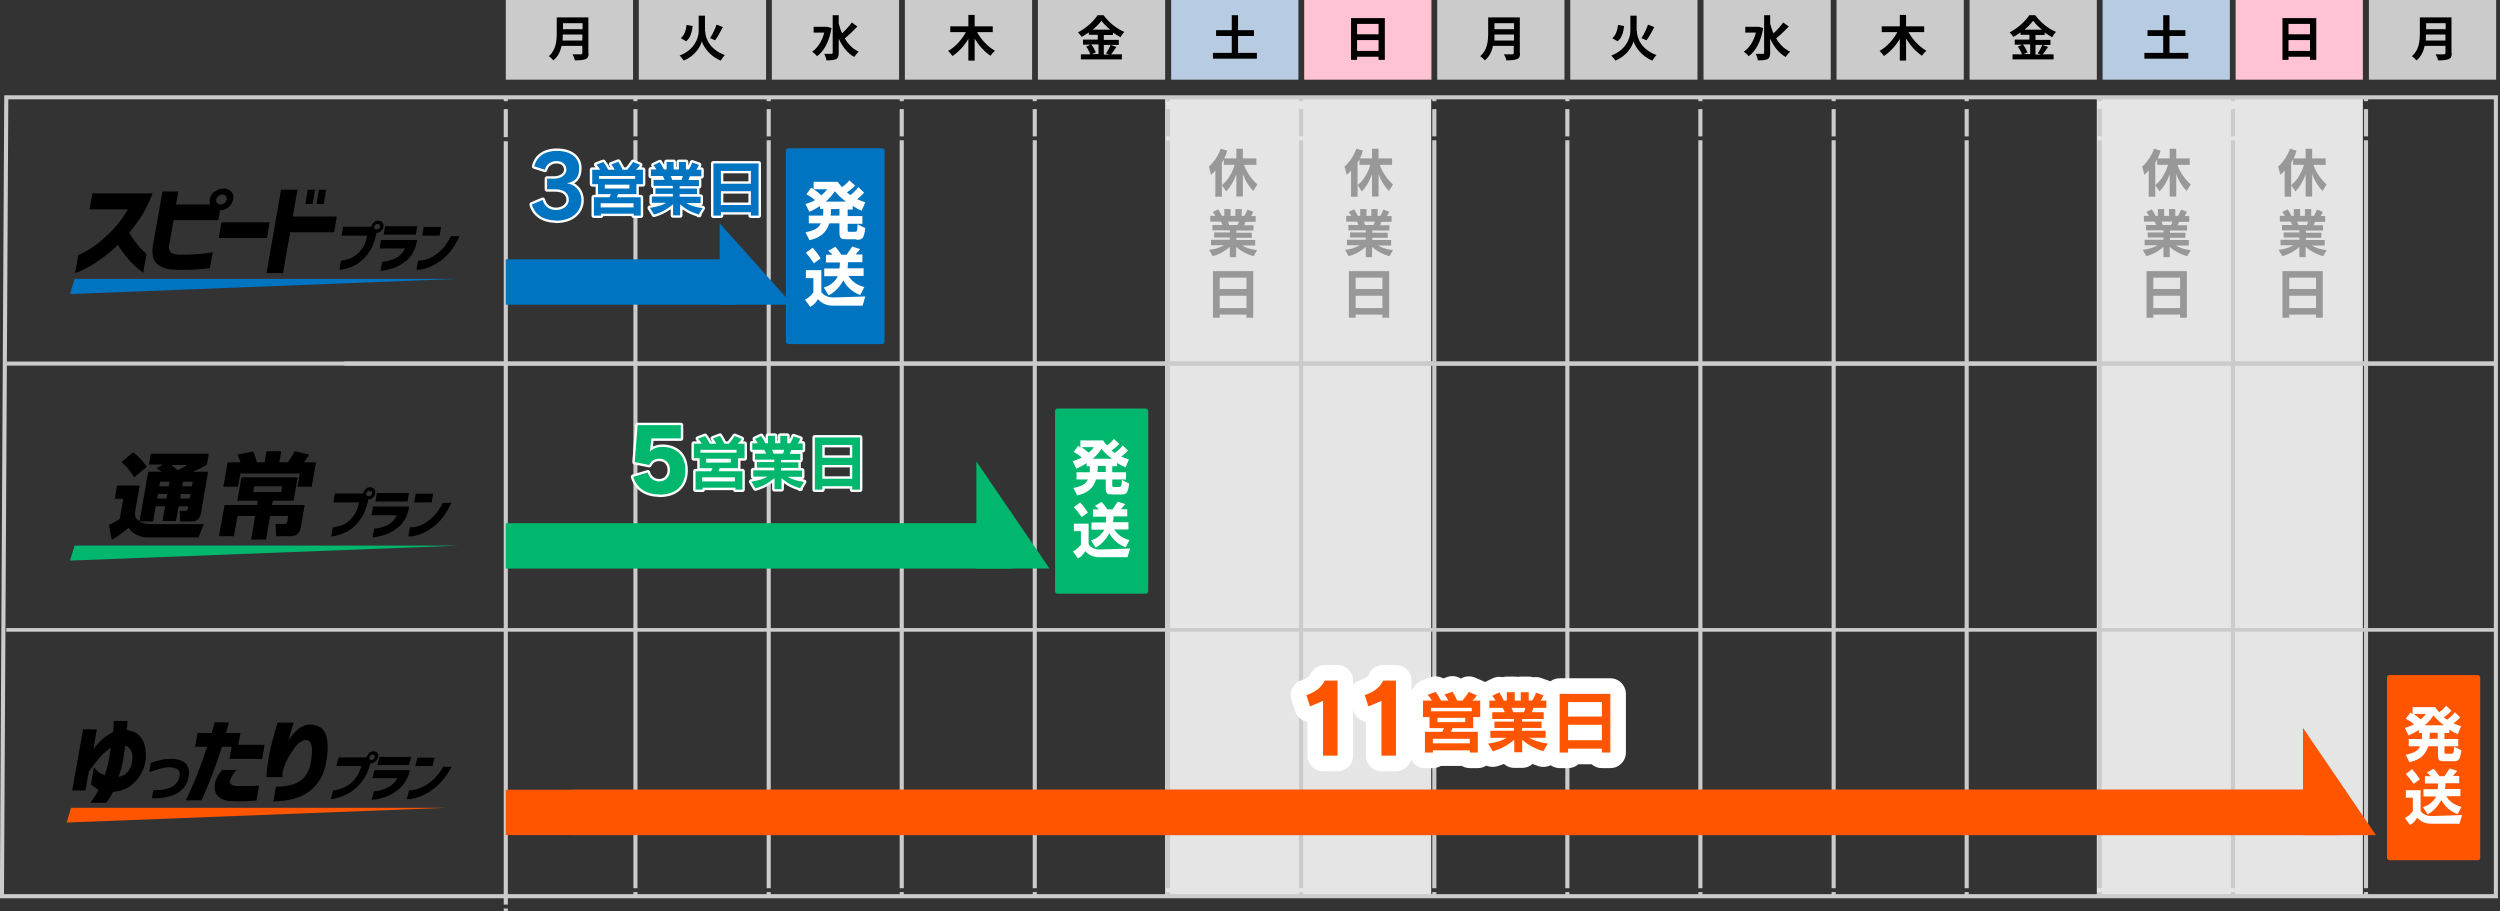 <?xml version="1.0" encoding="UTF-8"?>
<svg id="_レイヤー_1" data-name=" レイヤー 1" xmlns="http://www.w3.org/2000/svg" version="1.1" viewBox="0 0 1035.5 377.5">
  <rect x="0" y="0" width="1035.5" height="377.5" fill="#333333" stroke="none"/>
  <defs>
    <style>
      .cls-1 {
        fill: #ff5400;
      }

      .cls-1, .cls-2, .cls-3, .cls-4, .cls-5, .cls-6, .cls-7, .cls-8, .cls-9, .cls-10, .cls-11 {
        stroke-width: 0px;
      }

      .cls-2, .cls-12, .cls-13, .cls-14, .cls-15 {
        fill: none;
      }

      .cls-3 {
        fill: #0073c1;
      }

      .cls-12 {
        stroke-width: 1.5px;
      }

      .cls-12, .cls-14, .cls-15 {
        stroke: #cbcbcb;
        stroke-miterlimit: 10;
      }

      .cls-16, .cls-13 {
        stroke-width: 2px;
      }

      .cls-16, .cls-13, .cls-17 {
        stroke: #fff;
        stroke-linejoin: round;
      }

      .cls-16, .cls-17, .cls-9 {
        fill: #fff;
      }

      .cls-4 {
        fill: #cbcbcb;
      }

      .cls-17 {
        stroke-width: 12.9px;
      }

      .cls-5 {
        fill: #000;
      }

      .cls-6 {
        fill: #b7cce3;
      }

      .cls-14 {
        stroke-dasharray: 0 0 0 0 0 0 0 0 0 0 0 0;
      }

      .cls-14, .cls-15 {
        stroke-width: 1.7px;
      }

      .cls-7 {
        fill: #989898;
      }

      .cls-8 {
        fill: #00b76d;
      }

      .cls-18 {
        isolation: isolate;
      }

      .cls-10 {
        fill: #ffc3d3;
      }

      .cls-11 {
        fill: #e5e5e5;
      }
    </style>
  </defs>
  <rect class="cls-11" x="868.5" y="40.3" width="110.2" height="330.9"/>
  <g>
    <path class="cls-7" d="M905.6,79c-1.8-1.9-3.2-4.1-4.2-6.9v9.3h-2.7v-9.2c-1.1,3-2.4,5.1-4.2,7.1l-1.8-2.6c2.5-2,4.2-4.9,5.3-8.4h-4.5v-2.3c-.3.5-.6,1-.8,1.5v14h-2.7v-10.9c-.6.8-1.3,1.4-1.8,1.8l-.9-3.4c1.7-1.4,3.8-4.2,4.9-7.4l2.7.8c-.3,1.2-.7,2.3-1.2,3.2h5v-4h2.7v4h5.6v2.7h-5.1c1,2.9,3,5.9,5.5,8.1l-1.7,2.7h0Z"/>
    <path class="cls-7" d="M905.8,106.1c-3-.9-5.1-2.1-7.1-3.8v4.2h-2.6v-4.2c-1.8,1.5-4,3-7.1,3.8l-1.5-2.6c2.6-.3,4.5-1,6.2-1.9h-5.4v-2.3h7.8v-.9h-6.5v-2.1h6.5v-.9h-7.2v-2.2h4.2c-.2-.5-.5-1.1-.7-1.4h-4.4v-2.4h2.1c-.3-.6-.7-1.1-1.1-1.6l2.3-1.1c.5.8,1.1,1.8,1.5,2.7h1v-2.8h2.6v2.8h2v-2.8h2.6v2.8h1.1c.5-.7.9-1.7,1.3-2.6l2.4.9c-.2.6-.6,1.2-.9,1.8h1.9v2.4h-4.3c0,.4-.3.9-.5,1.4h3.9v2.2h-7.1v.9h6.4v2.1h-6.4v.9h7.8v2.3h-5.4c1.5.9,3.6,1.6,6.2,1.9l-1.5,2.6h0ZM895.3,91.8c.2.4.4,1,.5,1.4h3.5c.2-.4.4-1,.5-1.4h-4.5Z"/>
    <path class="cls-7" d="M903,131.6v-1.3h-11.1v1.3h-2.8v-19.3h16.7v19.3h-2.8ZM903,115h-11.1v4.7h11.1v-4.7ZM903,122.5h-11.1v5.1h11.1v-5.1Z"/>
  </g>
  <g>
    <path class="cls-7" d="M961.9,79c-1.8-1.9-3.2-4.1-4.2-6.9v9.3h-2.7v-9.2c-1.1,3-2.4,5.1-4.2,7.1l-1.8-2.6c2.5-2,4.2-4.9,5.3-8.4h-4.5v-2.3c-.3.5-.6,1-.8,1.5v14h-2.7v-10.9c-.6.8-1.3,1.4-1.8,1.8l-.9-3.4c1.7-1.4,3.8-4.2,4.9-7.4l2.7.8c-.3,1.2-.7,2.3-1.2,3.2h5v-4h2.7v4h5.6v2.7h-5.1c1,2.9,3,5.9,5.5,8.1l-1.7,2.7h0Z"/>
    <path class="cls-7" d="M962.1,106.1c-3-.9-5.1-2.1-7.1-3.8v4.2h-2.6v-4.2c-1.8,1.5-4,3-7.1,3.8l-1.5-2.6c2.6-.3,4.5-1,6.2-1.9h-5.4v-2.3h7.8v-.9h-6.5v-2.1h6.5v-.9h-7.2v-2.2h4.2c-.2-.5-.5-1.1-.7-1.4h-4.4v-2.4h2.1c-.3-.6-.7-1.1-1.1-1.6l2.3-1.1c.5.8,1.1,1.8,1.5,2.7h1v-2.8h2.6v2.8h2v-2.8h2.6v2.8h1.1c.5-.7.9-1.7,1.3-2.6l2.4.9c-.2.6-.6,1.2-.9,1.8h1.9v2.4h-4.3c0,.4-.3.9-.5,1.4h3.9v2.2h-7.1v.9h6.4v2.1h-6.4v.9h7.8v2.3h-5.4c1.5.9,3.6,1.6,6.2,1.9l-1.5,2.6h0ZM951.5,91.8c.2.4.4,1,.5,1.4h3.5c.2-.4.4-1,.5-1.4h-4.5Z"/>
    <path class="cls-7" d="M959.3,131.6v-1.3h-11.1v1.3h-2.8v-19.3h16.7v19.3h-2.8ZM959.3,115h-11.1v4.7h11.1v-4.7ZM959.3,122.5h-11.1v5.1h11.1v-5.1Z"/>
  </g>
  <rect class="cls-4" x="595.3" width="52.7" height="33"/>
  <rect class="cls-4" x="650.4" width="52.7" height="33"/>
  <rect class="cls-4" x="705.6" width="52.7" height="33"/>
  <rect class="cls-4" x="760.7" width="52.7" height="33"/>
  <rect class="cls-4" x="815.8" width="52.7" height="33"/>
  <rect class="cls-6" x="870.9" width="52.7" height="33"/>
  <rect class="cls-10" x="926" width="52.7" height="33"/>
  <path class="cls-5" d="M629.6,22c0,1.5-.3,2.1-1.3,2.5s-2.4.5-4.4.5c0-.7-.6-1.9-1-2.5h3.5c.4,0,.6-.2.6-.6v-2.9h-8.6c-.5,2.3-1.5,4.5-3.4,6-.4-.5-1.3-1.4-1.9-1.7,3-2.6,3.3-6.4,3.3-9.5v-6.6h13.1v14.8h.1ZM627.1,16.8v-2.5h-8.1v2.5h8.2-.1ZM619,9.6v2.5h8.1v-2.5h-8.1Z"/>
  <rect class="cls-4" x="981.2" width="52.7" height="33"/>
  <path class="cls-5" d="M1015.5,22c0,1.5-.3,2.1-1.3,2.5s-2.4.5-4.4.5c0-.7-.6-1.9-1-2.5h3.5c.4,0,.6-.2.6-.6v-2.9h-8.6c-.5,2.3-1.5,4.5-3.4,6-.4-.5-1.3-1.4-1.9-1.7,3-2.6,3.3-6.4,3.3-9.5v-6.6h13.1v14.8h.1ZM1012.9,16.8v-2.5h-8.1v2.5h8.2-.1ZM1004.9,9.6v2.5h8.1v-2.5h-8.1Z"/>
  <path class="cls-5" d="M678,12.8c0,3.1,1.9,7.7,8.1,10-.5.5-1.3,1.6-1.7,2.3-4.8-2-7.2-6-7.8-8-.5,2.1-2.7,6-7.5,8-.3-.5-1.2-1.6-1.7-2.1,6.1-2.3,7.9-7.2,7.9-10.2v-6.3h2.6v6.3h.1ZM672.7,10.8c-.3,2.5-.9,4.9-2.7,6.3l-2.2-1.3c1.5-1.2,2.1-3.2,2.4-5.5l2.4.5h0ZM685.2,11.2c-1,2-2.2,4.1-3.2,5.5l-2.1-.9c1-1.5,2.1-3.8,2.7-5.6,0,0,2.6,1,2.6,1Z"/>
  <path class="cls-5" d="M730.3,11.7c-.9,5.5-3.1,9.5-6,11.6-.4-.6-1.4-1.5-2-1.9,2.3-1.6,4.1-4.3,5-7.9h-4.4v-2.4h5.7l1.6.5h.1ZM740.9,11c-1.6,1.7-3.6,3.6-5.2,4.9,1.4,2.4,3.3,4.4,5.8,5.5-.6.5-1.4,1.5-1.9,2.2-2.9-1.7-4.9-4.3-6.4-7.6v5.9c0,1.5-.3,2.2-1.1,2.6-.9.4-2.2.5-4,.5,0-.8-.6-2-.9-2.7h3c.4,0,.5-.1.5-.5V6.3h2.5v3.5c.4,1.4.8,2.8,1.4,4,1.4-1.3,3-3,4-4.5l2.2,1.6h.1Z"/>
  <path class="cls-5" d="M790.5,13.3c1.7,3.1,4.5,6.1,7.4,7.7-.6.5-1.4,1.4-1.8,2.1-2.5-1.6-4.8-4.2-6.6-7.1v9.1h-2.6v-9c-1.7,2.9-4.1,5.5-6.6,7.1-.4-.6-1.2-1.6-1.8-2.1,3-1.6,5.7-4.7,7.4-7.8h-6.5v-2.4h7.5v-4.7h2.6v4.7h7.5v2.4h-6.6,0Z"/>
  <path class="cls-5" d="M848.4,19.3c-.8,1.1-1.5,2.3-2.3,3.2h4.5v2.1h-17v-2.1h3.9c-.3-.9-1-2.3-1.7-3.2l1.8-.8h-3.1v-2.1h6.1v-2h-3.7v-1c-.9.7-2,1.3-3,1.9-.3-.6-1-1.4-1.5-1.9,3.4-1.7,6.6-4.7,8.1-7.1h2.5c2.2,3,5.4,5.6,8.6,6.9-.6.6-1.1,1.4-1.6,2.2-1-.5-2-1.2-3.1-1.9v1h-3.8v2h6.2v2.1h-6.2v4h2.2l-1.3-.5c.7-.9,1.5-2.4,1.9-3.5l2.3.8h.2,0ZM837.9,18.4c.8,1,1.5,2.4,1.9,3.3l-1.6.7h2.7v-4h-3ZM845.8,12.3c-1.5-1.2-2.8-2.5-3.7-3.7-.9,1.2-2.1,2.5-3.6,3.7h7.3Z"/>
  <path class="cls-5" d="M906.4,21.9v2.4h-18.2v-2.4h7.8v-7h-6.5v-2.4h6.5v-6.2h2.6v6.2h6.6v2.4h-6.6v7h7.9,0Z"/>
  <path class="cls-5" d="M959.4,7.5v17.3h-2.6v-1.3h-8.9v1.3h-2.5V7.5h14ZM947.9,9.9v4.3h8.9v-4.3h-8.9ZM956.8,21.1v-4.5h-8.9v4.5h8.9Z"/>
  <rect class="cls-11" x="482.6" y="40.3" width="110.2" height="330.9"/>
  <g>
    <line class="cls-15" x1="704.3" y1="40.3" x2="704.3" y2="41.9"/>
    <line class="cls-14" x1="704.3" y1="45.2" x2="704.3" y2="56.5"/>
    <line class="cls-14" x1="704.3" y1="58.1" x2="704.3" y2="367.9"/>
    <line class="cls-15" x1="704.3" y1="369.5" x2="704.3" y2="371.2"/>
  </g>
  <g>
    <line class="cls-15" x1="649.2" y1="40.3" x2="649.2" y2="41.9"/>
    <line class="cls-14" x1="649.2" y1="45.2" x2="649.2" y2="56.5"/>
    <line class="cls-14" x1="649.2" y1="58.1" x2="649.2" y2="367.9"/>
    <line class="cls-15" x1="649.2" y1="369.5" x2="649.2" y2="371.2"/>
  </g>
  <g>
    <line class="cls-15" x1="594.1" y1="40.3" x2="594.1" y2="41.9"/>
    <line class="cls-14" x1="594.1" y1="45.2" x2="594.1" y2="56.5"/>
    <line class="cls-14" x1="594.1" y1="58.1" x2="594.1" y2="367.9"/>
    <line class="cls-15" x1="594.1" y1="369.5" x2="594.1" y2="371.2"/>
  </g>
  <g>
    <line class="cls-15" x1="538.9" y1="40.3" x2="538.9" y2="41.9"/>
    <line class="cls-14" x1="538.9" y1="45.2" x2="538.9" y2="56.5"/>
    <line class="cls-14" x1="538.9" y1="58.1" x2="538.9" y2="367.9"/>
    <line class="cls-15" x1="538.9" y1="369.5" x2="538.9" y2="371.2"/>
  </g>
  <g>
    <line class="cls-15" x1="483.8" y1="40.3" x2="483.8" y2="41.9"/>
    <line class="cls-14" x1="483.8" y1="45.2" x2="483.8" y2="56.5"/>
    <line class="cls-14" x1="483.8" y1="58.1" x2="483.8" y2="367.9"/>
    <line class="cls-15" x1="483.8" y1="369.5" x2="483.8" y2="371.2"/>
  </g>
  <g>
    <line class="cls-15" x1="428.6" y1="40.3" x2="428.6" y2="41.9"/>
    <line class="cls-14" x1="428.6" y1="45.2" x2="428.6" y2="56.5"/>
    <line class="cls-14" x1="428.6" y1="58.1" x2="428.6" y2="367.9"/>
    <line class="cls-15" x1="428.6" y1="369.5" x2="428.6" y2="371.2"/>
  </g>
  <g>
    <line class="cls-15" x1="373.5" y1="40.3" x2="373.5" y2="41.9"/>
    <line class="cls-14" x1="373.5" y1="45.2" x2="373.5" y2="56.5"/>
    <line class="cls-14" x1="373.5" y1="58.1" x2="373.5" y2="367.9"/>
    <line class="cls-15" x1="373.5" y1="369.5" x2="373.5" y2="371.2"/>
  </g>
  <g>
    <line class="cls-15" x1="318.4" y1="40.3" x2="318.4" y2="41.9"/>
    <line class="cls-14" x1="318.4" y1="45.2" x2="318.4" y2="56.5"/>
    <line class="cls-14" x1="318.4" y1="58.1" x2="318.4" y2="367.9"/>
    <line class="cls-15" x1="318.4" y1="369.5" x2="318.4" y2="371.2"/>
  </g>
  <g>
    <line class="cls-15" x1="263.2" y1="40.3" x2="263.2" y2="41.9"/>
    <line class="cls-14" x1="263.2" y1="45.2" x2="263.2" y2="56.5"/>
    <line class="cls-14" x1="263.2" y1="58.1" x2="263.2" y2="367.9"/>
    <line class="cls-15" x1="263.2" y1="369.5" x2="263.2" y2="371.2"/>
  </g>
  <g>
    <line class="cls-15" x1="209.5" y1="40.3" x2="209.5" y2="41.9"/>
    <line class="cls-14" x1="209.5" y1="45.2" x2="209.5" y2="56.8"/>
    <line class="cls-14" x1="209.5" y1="58.5" x2="209.5" y2="374.7"/>
    <line class="cls-15" x1="209.5" y1="376.3" x2="209.5" y2="378"/>
  </g>
  <path class="cls-2" d="M1033.8,58.8"/>
  <g>
    <line class="cls-15" x1="980" y1="40.3" x2="980" y2="41.9"/>
    <line class="cls-14" x1="980" y1="45.2" x2="980" y2="56.5"/>
    <line class="cls-14" x1="980" y1="58.1" x2="980" y2="367.9"/>
    <line class="cls-15" x1="980" y1="369.5" x2="980" y2="371.2"/>
  </g>
  <g>
    <line class="cls-15" x1="924.9" y1="40.3" x2="924.9" y2="41.9"/>
    <line class="cls-14" x1="924.9" y1="45.2" x2="924.9" y2="56.5"/>
    <line class="cls-14" x1="924.9" y1="58.1" x2="924.9" y2="367.9"/>
    <line class="cls-15" x1="924.9" y1="369.5" x2="924.9" y2="371.2"/>
  </g>
  <g>
    <line class="cls-15" x1="869.7" y1="40.3" x2="869.7" y2="41.9"/>
    <line class="cls-14" x1="869.7" y1="45.2" x2="869.7" y2="56.5"/>
    <line class="cls-14" x1="869.7" y1="58.1" x2="869.7" y2="367.9"/>
    <line class="cls-15" x1="869.7" y1="369.5" x2="869.7" y2="371.2"/>
  </g>
  <g>
    <line class="cls-15" x1="814.6" y1="40.3" x2="814.6" y2="41.9"/>
    <line class="cls-14" x1="814.6" y1="45.2" x2="814.6" y2="56.5"/>
    <line class="cls-14" x1="814.6" y1="58.1" x2="814.6" y2="367.9"/>
    <line class="cls-15" x1="814.6" y1="369.5" x2="814.6" y2="371.2"/>
  </g>
  <g>
    <line class="cls-15" x1="759.5" y1="40.3" x2="759.5" y2="41.9"/>
    <line class="cls-14" x1="759.5" y1="45.2" x2="759.5" y2="56.5"/>
    <line class="cls-14" x1="759.5" y1="58.1" x2="759.5" y2="367.9"/>
    <line class="cls-15" x1="759.5" y1="369.5" x2="759.5" y2="371.2"/>
  </g>
  <line class="cls-15" x1="142.6" y1="150.6" x2="1033.8" y2="150.6"/>
  <line class="cls-15" x1="2.6" y1="150.6" x2="1033.8" y2="150.6"/>
  <polygon class="cls-15" points="1033.8 371.2 .8 371.2 2.6 40.3 1033.8 40.3 1033.8 371.2"/>
  <g>
    <path class="cls-17" d="M548,313v-22.7l-5.4,2.3-1.5-4.7c3.7-1.2,6.4-3.3,7.6-6h5.3v31.1h-6,0Z"/>
    <path class="cls-17" d="M572.2,313v-22.7l-5.4,2.3-1.5-4.7c3.7-1.2,6.4-3.3,7.6-6h5.3v31.1h-6,0Z"/>
    <path class="cls-17" d="M610.2,297v4.6h-8.6s-.2.7-.6,1.5h11.1v8.6h-3.3v-.9h-15.3v.9h-3.3v-8.6h7.2c.4-.7.7-1.5.7-1.5h-6v-4.6h-2.7v-6.8h3.7c-.4-.7-1-1.6-1.8-2.4l3.3-1.2c.9,1.1,1.6,2.3,2.3,3.6h3c-.4-.9-.9-1.6-1.6-2.5l3.3-1.2c.7,1.1,1.4,2.3,2,3.7h2.1s1.5-1.7,2.7-3.6l3.3,1.4c-.5.9-1.2,1.7-1.9,2.2h3.3v6.8h-2.9ZM609.6,293.2h-16.9v1.4h16.9v-1.4ZM608.8,306h-15.3v1.9h15.3v-1.9ZM606.9,297.3h-11.5v1.8h11.5v-1.8Z"/>
    <path class="cls-17" d="M639.4,311.2c-3.8-1.1-6.4-2.6-8.9-4.8v5.2h-3.3v-5.2c-2.2,1.9-5,3.7-8.9,4.8l-1.9-3.2c3.2-.4,5.7-1.2,7.7-2.4h-6.8v-2.9h9.8v-1.2h-8.1v-2.6h8.1v-1.1h-9v-2.8h5.2c-.2-.6-.6-1.4-.9-1.8h-5.5v-3h2.6c-.4-.7-.9-1.4-1.4-2l2.9-1.4c.7,1,1.4,2.3,1.9,3.4h1.2v-3.5h3.3v3.5h2.5v-3.5h3.3v3.5h1.4c.6-.9,1.2-2.1,1.6-3.3l3.1,1.1c-.3.8-.7,1.6-1.2,2.2h2.4v3h-5.4c0,.5-.4,1.2-.7,1.8h5v2.8h-9v1.1h8.1v2.6h-8.1v1.2h9.8v2.9h-6.8c1.9,1.1,4.5,2,7.7,2.4l-1.9,3.2h.2ZM626.1,293.2c.2.5.5,1.2.7,1.8h4.4c.3-.6.5-1.3.6-1.8h-5.7Z"/>
    <path class="cls-17" d="M663.5,311.7v-1.6h-14v1.6h-3.5v-24.3h21v24.3h-3.5ZM663.5,290.8h-14v6h14v-6ZM663.5,300.2h-14v6.4h14v-6.4Z"/>
  </g>
  <line class="cls-2" x1="637.8" y1="227.1" x2="637.8" y2="245.9"/>
  <g>
    <path class="cls-1" d="M548,313v-22.7l-5.4,2.3-1.5-4.7c3.7-1.2,6.4-3.3,7.6-6h5.3v31.1h-6,0Z"/>
    <path class="cls-1" d="M572.2,313v-22.7l-5.4,2.3-1.5-4.7c3.7-1.2,6.4-3.3,7.6-6h5.3v31.1h-6,0Z"/>
    <path class="cls-1" d="M610.2,297v4.6h-8.6s-.2.7-.6,1.5h11.1v8.6h-3.3v-.9h-15.3v.9h-3.3v-8.6h7.2c.4-.7.7-1.5.7-1.5h-6v-4.6h-2.7v-6.8h3.7c-.4-.7-1-1.6-1.8-2.4l3.3-1.2c.9,1.1,1.6,2.3,2.3,3.6h3c-.4-.9-.9-1.6-1.6-2.5l3.3-1.2c.7,1.1,1.4,2.3,2,3.7h2.1s1.5-1.7,2.7-3.6l3.3,1.4c-.5.9-1.2,1.7-1.9,2.2h3.3v6.8h-2.9ZM609.6,293.2h-16.9v1.4h16.9v-1.4ZM608.8,306h-15.3v1.9h15.3v-1.9ZM606.9,297.3h-11.5v1.8h11.5v-1.8Z"/>
    <path class="cls-1" d="M639.4,311.2c-3.8-1.1-6.4-2.6-8.9-4.8v5.2h-3.3v-5.2c-2.2,1.9-5,3.7-8.9,4.8l-1.9-3.2c3.2-.4,5.7-1.2,7.7-2.4h-6.8v-2.9h9.8v-1.2h-8.1v-2.6h8.1v-1.1h-9v-2.8h5.2c-.2-.6-.6-1.4-.9-1.8h-5.5v-3h2.6c-.4-.7-.9-1.4-1.4-2l2.9-1.4c.7,1,1.4,2.3,1.9,3.4h1.2v-3.5h3.3v3.5h2.5v-3.5h3.3v3.5h1.4c.6-.9,1.2-2.1,1.6-3.3l3.1,1.1c-.3.8-.7,1.6-1.2,2.2h2.4v3h-5.4c0,.5-.4,1.2-.7,1.8h5v2.8h-9v1.1h8.1v2.6h-8.1v1.2h9.8v2.9h-6.8c1.9,1.1,4.5,2,7.7,2.4l-1.9,3.2h.2ZM626.1,293.2c.2.5.5,1.2.7,1.8h4.4c.3-.6.5-1.3.6-1.8h-5.7Z"/>
    <path class="cls-1" d="M663.5,311.7v-1.6h-14v1.6h-3.5v-24.3h21v24.3h-3.5ZM663.5,290.8h-14v6h14v-6ZM663.5,300.2h-14v6.4h14v-6.4Z"/>
  </g>
  <line class="cls-12" x1="2.6" y1="260.9" x2="1033.8" y2="260.9"/>
  <rect class="cls-1" x="237" y="327.1" width="734.5" height="18.8"/>
  <polyline class="cls-8" points="419 235.5 209.5 235.5 209.5 216.7 419 216.7"/>
  <polygon class="cls-8" points="404.4 191.1 404.4 235.5 434.7 235.5 404.4 191.1"/>
  <g>
    <g>
      <path class="cls-5" d="M37.1,86.7l1.2-6.6h24.9c-1.2,3.2-2.6,6.1-4.3,8.9-1.7,2.7-3.5,5.2-5.4,7.4,1,1.6,2,3.1,3.1,4.5,1,1.3,2,2.4,2.8,3.1s1.2,1.1,1.3,1.1l-1.4,7.9c-1.4-1.1-2.6-2.1-3.7-3.1-1.1-1-2.2-2.2-3.4-3.7s-2.3-3-3.4-4.8c-2.1,2.1-4.2,3.9-6.3,5.4s-4,2.8-5.7,3.7c-1.7.9-3.1,1.6-4.1,2s-1.6.6-1.6.6l1.3-7.4c2.7-1.2,5.2-2.7,7.6-4.5s4.5-3.8,6.7-6c2.1-2.2,4.3-5.1,6.3-8.5,0,0-15.9,0-15.9,0Z"/>
      <path class="cls-5" d="M89,79.4c1.1-.9,2.3-1.3,3.6-1.3s2.4.4,3.2,1.3c.8.9,1.1,2,.8,3.2s-.9,2.3-1.9,3.2c-1.1.9-2.3,1.3-3.6,1.3l-.7,4.1h-18.5l-1.9,10.7c0,1,0,1.9.6,2.5.5.6,1.7,1,3.5,1.1,2.5,0,4.8,0,6.8-.2,2,0,4.4-.4,7.2-.8l-1.2,6.6c-2.6.3-5.1.5-7.2.6-2.2,0-4.6.2-7.2,0-3.2,0-5.6-.9-7.3-2.3-1.7-1.4-2.3-3.7-2-6.9l4.1-23.2h6.6l-1,5.4h14.2c-.3-.7-.3-1.4-.2-2.2.2-1.3.9-2.4,2-3.3h0v.2ZM93.9,82.7c0-.6,0-1.1-.4-1.5s-.8-.6-1.4-.6-1.1.2-1.6.6-.8.9-.9,1.5,0,1.1.4,1.4c.3.4.8.6,1.4.6s1.2-.2,1.6-.6c.5-.4.8-.9.9-1.4Z"/>
      <path class="cls-5" d="M90.6,98.6l1.1-6.5h20l-1.1,6.5h-20Z"/>
      <path class="cls-5" d="M110.4,113.1l6-34.5h6.8l-1.9,11.1h18.2l-1.1,6.5h-18.2l-3,16.9s-6.8,0-6.8,0ZM126.5,84.5l1-5.9h3l-1,5.9h-3ZM131.1,84.5l1-5.9h3l-1,5.9h-3Z"/>
    </g>
    <g>
      <path class="cls-5" d="M154.8,92.1c.6-.5,1.2-.7,1.9-.7s1.3.3,1.7.8.6,1.1.4,1.8c-.1.7-.5,1.3-1.1,1.8s-1.2.7-1.9.7h0v.9c-.6,2.3-1.3,4.2-2.2,5.9-1,1.6-2,3-3.1,4-1.1,1.1-2.3,1.9-3.4,2.5-1.2.6-2.2,1-3.2,1.3s-1.8.5-2.4.6h-.9l.6-3.7c1.3-.2,2.4-.5,3.4-.8s2-.9,3-1.7c1-.8,1.9-1.8,2.7-3,.8-1.3,1.4-2.9,1.8-4.9h-10.6l.6-3.7h11.7c.1-.7.5-1.3,1.1-1.8h-.1ZM157.4,93.9c0-.3,0-.6-.2-.8-.2-.2-.4-.3-.8-.3s-.6,0-.9.3-.4.5-.5.8c0,.3,0,.6.2.8s.4.3.8.3.6,0,.9-.3c.3-.2.4-.5.5-.8Z"/>
      <path class="cls-5" d="M157.2,102.9l.6-3.5h15c-.4,2-.9,3.8-1.8,5.3-.8,1.5-1.9,2.7-3.1,3.6-1.2.9-2.4,1.7-3.6,2.2-1.2.5-2.3.9-3.3,1.1s-1.8.4-2.4.5h-1l.7-3.7h.8c.5,0,1.2-.2,1.9-.4.8-.2,1.6-.5,2.5-.9s1.7-.9,2.4-1.6,1.3-1.5,1.8-2.6h-10.6.1ZM158.9,97.2l.6-3.5h13.3l-.6,3.5h-13.3Z"/>
      <path class="cls-5" d="M190.3,97.9c-1.3,2.8-2.7,5.1-4.3,6.9s-3.2,3.1-4.8,4.1-3,1.6-4.3,2.1-2.4.6-3.2.7h-1.2l.7-3.8h1c.6,0,1.4-.2,2.5-.5,1-.3,2.1-.8,3.3-1.6s2.4-1.8,3.5-3,2.2-2.9,3.3-5h3.7-.2ZM174.9,97.6l.6-3.6h7.2l-.6,3.6h-7.2Z"/>
    </g>
    <polygon class="cls-3" points="189.9 115.5 30.9 115.5 29 121.8 189.9 115.5"/>
  </g>
  <g>
    <g>
      <path class="cls-5" d="M152.7,311.9c.6-.5,1.3-.7,2-.7s1.2.2,1.6.7c.4.5.5,1.1.3,1.8-.2.7-.6,1.3-1.2,1.8-.6.5-1.3.7-2,.7h0l-.2.8c-.6,2.2-1.5,4.1-2.6,5.7s-2.2,2.9-3.4,3.9-2.4,1.8-3.6,2.4c-1.2.6-2.3,1-3.3,1.3s-1.8.5-2.4.6c-.6,0-.9.1-.9.1l1-3.6c1.3-.2,2.4-.4,3.4-.8,1-.3,2-.9,3.1-1.6s2.1-1.7,3-3c.9-1.2,1.6-2.8,2.2-4.7h-10.4l1-3.6h11.5c.2-.7.6-1.3,1.2-1.8h-.3ZM155.2,313.7c0-.3,0-.6-.1-.8s-.4-.3-.7-.3-.6.1-.9.3c-.3.2-.4.5-.5.8,0,.3,0,.6.1.8.2.2.4.3.7.3s.6-.1.9-.3.5-.5.5-.8Z"/>
      <path class="cls-5" d="M154.2,322.4l.9-3.4h14.7c-.5,2-1.2,3.7-2.2,5.1-.9,1.4-2,2.6-3.3,3.5s-2.5,1.6-3.7,2.1-2.3.8-3.3,1.1c-1,.2-1.8.4-2.4.4s-.9.1-1,.1l1-3.6h.8c.5,0,1.1-.2,1.9-.4.8-.2,1.6-.5,2.5-.9s1.8-.9,2.5-1.6c.8-.7,1.5-1.5,2-2.5h-10.5.1ZM156.3,316.9l.9-3.4h13.1l-.9,3.4h-13.1Z"/>
      <path class="cls-5" d="M187.1,317.6c-1.5,2.7-3.1,5-4.8,6.7s-3.4,3.1-5,4-3.1,1.6-4.4,2c-1.3.4-2.4.6-3.2.7h-1.2l1-3.7h.9c.6,0,1.4-.2,2.5-.5,1-.3,2.2-.8,3.4-1.5,1.2-.8,2.5-1.7,3.7-2.9,1.2-1.2,2.4-2.8,3.6-4.8h3.6-.1ZM172,317.3l.9-3.5h7.1l-.9,3.5h-7.1Z"/>
    </g>
    <g>
      <path class="cls-5" d="M29.9,327.4l4.5-25.3h5.7l-1.4,8.2c1.1-1.5,2.3-2.9,3.7-4.1,1.4-1.3,2.9-2.2,4.5-3,0-.7,0-1.5.2-2.2v-2.4h5.7c0,1.3-.2,2.6-.3,3.8,2.4.3,4.3,1.2,5.5,2.6s1.9,3.1,2.2,5,.3,3.8,0,5.6c-.3,1.8-1,3.7-2.1,5.5s-2.6,3.4-4.5,4.7c-1.9,1.3-4.1,2-6.8,2.2-.6,1.3-1.5,2.8-2.8,4.5h-6.6c1.3-1.7,2.5-3.5,3.4-5.4-.9-.4-1.9-1.2-3.1-2.2l1.2-7.1c.7.9,1.5,1.6,2.1,2.1.7.5,1.5.9,2.4,1.2.5-1.4.9-3.1,1.4-5.1.4-2,.8-4.1,1.1-6.3-1.1.7-2.2,1.6-3.3,2.7s-2.1,2.3-3.1,3.5c-1,1.3-1.9,2.5-2.7,3.7l-1.4,7.8h-5.7.2ZM54.7,315.3c.3-1.7.2-3-.3-4.2-.5-1.1-1.3-1.9-2.5-2.3-.3,2-.6,4.1-1,6.3-.4,2.2-1,4.5-1.8,6.7,1.7-.3,3-1.1,3.9-2.2s1.5-2.6,1.7-4.2h0Z"/>
      <path class="cls-5" d="M62.4,316c1.6-.6,3.2-1,4.5-1.3,1.4-.3,2.8-.4,4.3-.4s2.8.3,4,.8,2,1.3,2.5,2.3.7,2.3.5,3.8c-.4,3.2-1.9,5.5-4.4,7.1s-6.2,2.4-10.9,2.4l.6-3.4c2.4,0,4.4-.2,6-.7s2.8-1.2,3.5-2.1c.8-.9,1.2-2,1.4-3.2.2-1,0-1.8-.6-2.4s-1.7-1-3.4-1.1c-.9,0-1.8,0-2.8.3-.9.2-1.8.4-2.7.7-.9.3-1.6.5-2.2.7s-.9.3-.9.3l.7-3.9h0Z"/>
      <path class="cls-5" d="M80.8,309.3l1-5.7h5.9c.4-1.4.7-2.5.9-3.2l.3-1.2h5.9c-.4,1.5-.7,3-1.2,4.4h6l-.9,4.9h10.9l-1,5.9c-1.6,0-3.4-.1-5.4-.1h-8.1l.8-5h-4c-1.4,4.6-2.8,8.5-4.1,11.8-1.3,3.3-2.3,5.9-3.1,7.7s-1.2,2.7-1.2,2.7h-6.5c1.9-4,3.6-7.9,5.1-11.7,1.5-3.9,2.7-7.4,3.7-10.5h-5.1,0ZM92,318.9h5.9c-1.6,2-2.5,3.6-2.7,4.8,0,1.2,1.1,1.9,3.7,1.9h4.2c1.2,0,2.6-.1,4.2-.2l-1.1,6.2c-1.8.1-3.5.2-5,.3-1.5,0-3.3,0-5.2-.1-2.1,0-3.6-.5-4.7-1.2s-1.8-1.6-2.1-2.6c-.3-1-.4-2.1-.2-3.2.2-1.3.6-2.3,1-3.1s1.1-1.7,1.9-2.7h0Z"/>
      <path class="cls-5" d="M115.2,299.3h6.4s0,.4-.3,1.1c-.2.7-.5,1.6-.8,2.7s-.6,2.3-1,3.5c1.3-1.9,2.6-3.5,4-4.6s2.9-1.8,4.6-1.9c3.5,0,5.7,1.3,6.8,4,1,2.7,1.1,6.6.2,11.7-.9,5.1-3.2,9.1-6.9,11.9s-8.7,4.2-15,4.2l1.1-6c3.6-.1,6.4-.6,8.3-1.5s3.4-2.1,4.3-3.6,1.6-3.2,1.8-4.9c.5-2.8.7-5,.4-6.7s-1-2.6-2.2-2.7c-.9,0-1.8.4-2.7,1s-1.7,1.5-2.4,2.5c-.7,1-1.3,2-1.9,2.9-.6,1-1,1.8-1.3,2.4-.2.5-.5,1.1-.8,1.9s-.6,1.8-.8,3v1.7h-6.6v-1.6c0-1,.3-2.3.5-3.9s.5-3.3.8-5c.4-1.7.8-3.4,1.3-5.2s.9-3.4,1.3-4.7c.4-1.3.6-2,.6-2.1h.3Z"/>
    </g>
    <polygon class="cls-1" points="184.6 334.6 29.4 334.6 27.6 340.7 184.6 334.6"/>
  </g>
  <g>
    <g>
      <path class="cls-5" d="M58,216.2c1.2.6,3.1.9,4.8.9h21.6l-2.2,5.5h-21.2c-1.7,0-5.4-.6-7.8-4-1.1,1-3.9,3.3-6.9,5l-1.2-6.2c1.7-.7,3.1-1.5,4.5-2.5l1.5-8.3h-3.6l1-5.5h9.4l-2,11.2c0,1.1,0,2.6,1.9,3.6l3.6-20.5h5.7c-.5-.3-1-.7-2.3-1.4l2.7-1.6h-5.8l.8-4.5h24l-.8,4.5c-1,.7-2.4,1.5-5.8,3h6.3l-3,17.3c-.3,1.6-1.2,3.3-3.7,3.3h-4.9l-.2-4.4h2.4c.6,0,.9-.3,1-.9l.2-1h-4l-1.1,6.1h-5.6l1.1-6.1h-3.9l-1.1,6.3h-5.4v.2h0ZM55.2,187.3c1.9,1.5,4.3,3.9,5.6,6.1l-5.2,4.3c-2.1-3.2-3.1-4.5-5.3-6.3l4.9-4.1ZM65.4,204.6l-.3,1.9h3.9l.3-1.9h-3.9ZM66.3,199.5l-.3,1.9h3.9l.3-1.9h-3.9ZM71.1,192.6c.2.2,1.7,1.5,2.5,2.2,2-1,2.6-1.3,4-2.2h-6.5ZM74.9,204.6l-.3,1.9h4l.3-1.9h-4ZM75.8,199.5l-.3,1.9h4l.3-1.9h-4Z"/>
      <path class="cls-5" d="M123.3,197.7l-1.7,9.7h-8.6l-.3,1.8h13.5l-1.6,9c-.3,1.5-.7,3.9-4.4,3.9h-5.8l-.3-5.1h3.5c.6,0,1.3,0,1.4-1l.4-2.3h-7.5l-1.7,9.8h-6.2l1.7-9.8h-7.3l-1.5,8.4h-6.2l2.3-12.9h13.5l.3-1.8h-8.5l1.7-9.7h23.3ZM104.9,187c.7,1.5,1.3,3.6,1.5,4.5h3.2l.8-4.6h6.1l-.8,4.6h3.5c1.1-1.5,1.1-1.6,2.9-4.6l5.9,1.4c-.2.4-1.1,1.9-2.1,3.2h5l-1.8,10.1h-5.9l1-5.5h-24.6l-1,5.5h-6.1l1.8-10.1h5.3c-.4-1.4-1.1-2.7-1.3-3.2l6.5-1.3h.1ZM105.3,201.4l-.4,2.4h11.6l.4-2.4h-11.6Z"/>
    </g>
    <g>
      <path class="cls-5" d="M151.4,202.5c.6-.5,1.2-.7,1.9-.7s1.3.3,1.7.8.6,1.1.4,1.8c-.1.7-.5,1.3-1.1,1.8s-1.2.7-1.9.7h0v.9c-.6,2.3-1.3,4.2-2.2,5.9-1,1.6-2,3-3.1,4-1.1,1.1-2.3,1.9-3.4,2.5-1.2.6-2.2,1-3.2,1.3s-1.8.5-2.4.6c-.6,0-.9.1-.9.1l.6-3.7c1.3-.2,2.4-.5,3.4-.8s2-.9,3-1.7,1.9-1.8,2.7-3,1.4-2.9,1.8-4.9h-10.6l.6-3.7h11.7c.1-.7.5-1.3,1.1-1.8h-.1ZM154.1,204.4c0-.3,0-.6-.2-.8s-.4-.3-.8-.3-.6.1-.9.3c-.3.2-.4.5-.5.8,0,.3,0,.6.2.8s.4.3.8.3.6-.1.9-.3c.3-.2.4-.5.5-.8Z"/>
      <path class="cls-5" d="M153.9,213.3l.6-3.5h15c-.4,2-.9,3.8-1.8,5.3s-1.9,2.7-3.1,3.6c-1.2.9-2.4,1.7-3.6,2.2-1.2.5-2.3.9-3.3,1.1-1,.2-1.8.4-2.4.5-.6,0-.9.1-1,.1l.7-3.7h.8c.5,0,1.2-.2,1.9-.4.8-.2,1.6-.5,2.5-.9s1.7-.9,2.4-1.6c.7-.7,1.3-1.5,1.8-2.6h-10.6.1ZM155.5,207.7l.6-3.5h13.3l-.6,3.5h-13.3Z"/>
      <path class="cls-5" d="M186.9,208.4c-1.3,2.8-2.7,5.1-4.3,6.9-1.6,1.8-3.2,3.1-4.8,4.1s-3,1.6-4.3,2.1c-1.3.4-2.4.6-3.2.7h-1.2l.7-3.8h1c.6,0,1.4-.2,2.5-.5,1-.3,2.1-.8,3.3-1.6s2.4-1.8,3.5-3,2.2-2.9,3.3-5h3.7-.2ZM171.6,208.1l.6-3.6h7.2l-.6,3.6h-7.2Z"/>
    </g>
    <polygon class="cls-8" points="189.9 226 30.9 226 29 232.2 189.9 226"/>
  </g>
  <rect class="cls-4" x="209.5" width="52.7" height="33"/>
  <rect class="cls-4" x="264.6" width="52.7" height="33"/>
  <rect class="cls-4" x="319.7" width="52.7" height="33"/>
  <rect class="cls-4" x="374.8" width="52.7" height="33"/>
  <rect class="cls-4" x="429.9" width="52.7" height="33"/>
  <rect class="cls-6" x="485.1" width="52.7" height="33"/>
  <rect class="cls-10" x="540.2" width="52.7" height="33"/>
  <g>
    <path class="cls-16" d="M230.4,91.3c-5.5,0-9-2.6-10.1-6.6l4.5-1.9c.6,2.7,2.9,4.2,5.5,4.2s5.3-1.6,5.3-4.2-1.9-4.4-5.5-4.4h-3.5v-4.4h2.9c2.8,0,5.1-1.5,5.1-3.7s-1.7-3.6-4.1-3.6-4.4,1.6-4.8,3.6l-4.4-1.4c.8-3.5,3.7-6.4,9.4-6.4s9.2,2.8,9.2,7.1-2,5.7-5.1,6.3c3.1.5,6,2.8,6,7.1s-3.5,8.4-10.5,8.4v-.2h.1Z"/>
    <path class="cls-16" d="M263.6,76.3v4.1h-7.6s-.2.6-.5,1.3h9.9v7.6h-2.9v-.8h-13.6v.8h-2.9v-7.6h6.4c.4-.6.6-1.3.6-1.3h-5.3v-4.1h-2.4v-6h3.3c-.4-.6-.9-1.4-1.6-2.1l2.9-1.1c.8,1,1.4,2,2,3.2h2.7c-.4-.8-.8-1.4-1.4-2.2l2.9-1.1c.6,1,1.2,2,1.8,3.3h1.9s1.3-1.5,2.4-3.2l2.9,1.2c-.4.8-1.1,1.5-1.7,2h2.9v6h-2.7ZM263.1,72.9h-15v1.2h15v-1.2ZM262.4,84.2h-13.6v1.7h13.6v-1.7ZM260.7,76.5h-10.2v1.6h10.2v-1.6Z"/>
    <path class="cls-16" d="M289.6,88.9c-3.4-1-5.7-2.3-7.9-4.3v4.6h-2.9v-4.6c-2,1.7-4.4,3.3-7.9,4.3l-1.7-2.8c2.8-.4,5.1-1.1,6.8-2.1h-6v-2.6h8.7v-1.1h-7.2v-2.3h7.2v-1h-8v-2.5h4.6c-.2-.5-.5-1.2-.8-1.6h-4.9v-2.7h2.3c-.4-.6-.8-1.2-1.2-1.8l2.6-1.2c.6.9,1.2,2,1.7,3h1.1v-3.1h2.9v3.1h2.2v-3.1h2.9v3.1h1.2c.5-.8,1.1-1.9,1.4-2.9l2.8,1c-.3.7-.6,1.4-1.1,2h2.1v2.7h-4.8c0,.4-.4,1.1-.6,1.6h4.4v2.5h-8v1h7.2v2.3h-7.2v1.1h8.7v2.6h-6c1.7,1,4,1.8,6.8,2.1l-1.7,2.8h.3ZM277.8,72.9c.2.4.4,1.1.6,1.6h3.9c.3-.5.4-1.2.5-1.6h-5.1.1Z"/>
    <path class="cls-16" d="M311,89.3v-1.4h-12.4v1.4h-3.1v-21.6h18.7v21.6h-3.2ZM311,70.8h-12.4v5.3h12.4v-5.3ZM311,79.2h-12.4v5.7h12.4v-5.7Z"/>
  </g>
  <g>
    <path class="cls-3" d="M230.4,91.3c-5.5,0-9-2.6-10.1-6.6l4.5-1.9c.6,2.7,2.9,4.2,5.5,4.2s5.3-1.6,5.3-4.2-1.9-4.4-5.5-4.4h-3.5v-4.4h2.9c2.8,0,5.1-1.5,5.1-3.7s-1.7-3.6-4.1-3.6-4.4,1.6-4.8,3.6l-4.4-1.4c.8-3.5,3.7-6.4,9.4-6.4s9.2,2.8,9.2,7.1-2,5.7-5.1,6.3c3.1.5,6,2.8,6,7.1s-3.5,8.4-10.5,8.4v-.2h.1Z"/>
    <path class="cls-3" d="M263.6,76.3v4.1h-7.6s-.2.6-.5,1.3h9.9v7.6h-2.9v-.8h-13.6v.8h-2.9v-7.6h6.4c.4-.6.6-1.3.6-1.3h-5.3v-4.1h-2.4v-6h3.3c-.4-.6-.9-1.4-1.6-2.1l2.9-1.1c.8,1,1.4,2,2,3.2h2.7c-.4-.8-.8-1.4-1.4-2.2l2.9-1.1c.6,1,1.2,2,1.8,3.3h1.9s1.3-1.5,2.4-3.2l2.9,1.2c-.4.8-1.1,1.5-1.7,2h2.9v6h-2.7ZM263.1,72.9h-15v1.2h15v-1.2ZM262.4,84.2h-13.6v1.7h13.6v-1.7ZM260.7,76.5h-10.2v1.6h10.2v-1.6Z"/>
    <path class="cls-3" d="M289.6,88.9c-3.4-1-5.7-2.3-7.9-4.3v4.6h-2.9v-4.6c-2,1.7-4.4,3.3-7.9,4.3l-1.7-2.8c2.8-.4,5.1-1.1,6.8-2.1h-6v-2.6h8.7v-1.1h-7.2v-2.3h7.2v-1h-8v-2.5h4.6c-.2-.5-.5-1.2-.8-1.6h-4.9v-2.7h2.3c-.4-.6-.8-1.2-1.2-1.8l2.6-1.2c.6.9,1.2,2,1.7,3h1.1v-3.1h2.9v3.1h2.2v-3.1h2.9v3.1h1.2c.5-.8,1.1-1.9,1.4-2.9l2.8,1c-.3.7-.6,1.4-1.1,2h2.1v2.7h-4.8c0,.4-.4,1.1-.6,1.6h4.4v2.5h-8v1h7.2v2.3h-7.2v1.1h8.7v2.6h-6c1.7,1,4,1.8,6.8,2.1l-1.7,2.8h.3ZM277.8,72.9c.2.4.4,1.1.6,1.6h3.9c.3-.5.4-1.2.5-1.6h-5.1.1Z"/>
    <path class="cls-3" d="M311,89.3v-1.4h-12.4v1.4h-3.1v-21.6h18.7v21.6h-3.2ZM311,70.8h-12.4v5.3h12.4v-5.3ZM311,79.2h-12.4v5.7h12.4v-5.7Z"/>
  </g>
  <g>
    <path class="cls-16" d="M305.7,189.8v4.1h-7.6s-.2.6-.5,1.3h9.9v7.6h-2.9v-.8h-13.6v.8h-2.9v-7.6h6.4c.4-.6.6-1.3.6-1.3h-5.3v-4.1h-2.4v-6h3.3c-.4-.6-.9-1.4-1.6-2.1l2.9-1.1c.8,1,1.4,2,2,3.2h2.7c-.4-.8-.8-1.4-1.4-2.2l2.9-1.1c.6,1,1.2,2,1.8,3.3h1.9s1.3-1.5,2.4-3.2l2.9,1.2c-.4.8-1.1,1.5-1.7,2h2.9v6h-2.7ZM305.1,186.3h-15v1.2h15v-1.2ZM304.4,197.7h-13.6v1.7h13.6v-1.7ZM302.7,190h-10.2v1.6h10.2v-1.6Z"/>
    <path class="cls-16" d="M331.6,202.3c-3.4-1-5.7-2.3-7.9-4.3v4.6h-2.9v-4.6c-2,1.7-4.4,3.3-7.9,4.3l-1.7-2.8c2.8-.4,5.1-1.1,6.8-2.1h-6v-2.6h8.7v-1.1h-7.2v-2.3h7.2v-1h-8v-2.5h4.6c-.2-.5-.5-1.2-.8-1.6h-4.9v-2.7h2.3c-.4-.6-.8-1.2-1.2-1.8l2.6-1.2c.6.9,1.2,2,1.7,3h1.1v-3.1h2.9v3.1h2.2v-3.1h2.9v3.1h1.2c.5-.8,1.1-1.9,1.4-2.9l2.8,1c-.3.7-.6,1.4-1.1,2h2.1v2.7h-4.8c0,.4-.4,1.1-.6,1.6h4.4v2.5h-8v1h7.2v2.3h-7.2v1.1h8.7v2.6h-6c1.7,1,4,1.8,6.8,2.1l-1.7,2.8h.3ZM319.8,186.3c.2.4.4,1.1.6,1.6h3.9c.3-.5.4-1.2.5-1.6h-5.1.1Z"/>
    <path class="cls-16" d="M353,202.8v-1.4h-12.4v1.4h-3.1v-21.6h18.7v21.6h-3.2ZM353,184.3h-12.4v5.3h12.4v-5.3ZM353,192.6h-12.4v5.7h12.4v-5.7Z"/>
  </g>
  <g class="cls-18">
    <g class="cls-18">
      <path class="cls-9" d="M273.1,204.8c-5.7,0-9.5-2.8-10.8-7.3l6-1.8c.6,2.3,2.5,3.7,4.8,3.7s4.4-1.7,4.4-4.7-2-4.7-4.4-4.7-3.5,1.2-4.2,2.6l-6-1.2,1.2-15.3h17.9v5.5h-12.2l-.6,5.4h.1c.8-1,2.8-1.9,5-1.9,5.2,0,9.6,2.9,9.6,9.7s-4.4,10.1-10.8,10.1Z"/>
    </g>
    <g class="cls-18">
      <path class="cls-13" d="M273.1,204.8c-5.7,0-9.5-2.8-10.8-7.3l6-1.8c.6,2.3,2.5,3.7,4.8,3.7s4.4-1.7,4.4-4.7-2-4.7-4.4-4.7-3.5,1.2-4.2,2.6l-6-1.2,1.2-15.3h17.9v5.5h-12.2l-.6,5.4h.1c.8-1,2.8-1.9,5-1.9,5.2,0,9.6,2.9,9.6,9.7s-4.4,10.1-10.8,10.1Z"/>
    </g>
  </g>
  <g>
    <path class="cls-8" d="M305.7,189.8v4.1h-7.6s-.2.6-.5,1.3h9.9v7.6h-2.9v-.8h-13.6v.8h-2.9v-7.6h6.4c.4-.6.6-1.3.6-1.3h-5.3v-4.1h-2.4v-6h3.3c-.4-.6-.9-1.4-1.6-2.1l2.9-1.1c.8,1,1.4,2,2,3.2h2.7c-.4-.8-.8-1.4-1.4-2.2l2.9-1.1c.6,1,1.2,2,1.8,3.3h1.9s1.3-1.5,2.4-3.2l2.9,1.2c-.4.8-1.1,1.5-1.7,2h2.9v6h-2.7ZM305.1,186.3h-15v1.2h15v-1.2ZM304.4,197.7h-13.6v1.7h13.6v-1.7ZM302.7,190h-10.2v1.6h10.2v-1.6Z"/>
    <path class="cls-8" d="M331.6,202.3c-3.4-1-5.7-2.3-7.9-4.3v4.6h-2.9v-4.6c-2,1.7-4.4,3.3-7.9,4.3l-1.7-2.8c2.8-.4,5.1-1.1,6.8-2.1h-6v-2.6h8.7v-1.1h-7.2v-2.3h7.2v-1h-8v-2.5h4.6c-.2-.5-.5-1.2-.8-1.6h-4.9v-2.7h2.3c-.4-.6-.8-1.2-1.2-1.8l2.6-1.2c.6.9,1.2,2,1.7,3h1.1v-3.1h2.9v3.1h2.2v-3.1h2.9v3.1h1.2c.5-.8,1.1-1.9,1.4-2.9l2.8,1c-.3.7-.6,1.4-1.1,2h2.1v2.7h-4.8c0,.4-.4,1.1-.6,1.6h4.4v2.5h-8v1h7.2v2.3h-7.2v1.1h8.7v2.6h-6c1.7,1,4,1.8,6.8,2.1l-1.7,2.8h.3ZM319.8,186.3c.2.4.4,1.1.6,1.6h3.9c.3-.5.4-1.2.5-1.6h-5.1.1Z"/>
    <path class="cls-8" d="M353,202.8v-1.4h-12.4v1.4h-3.1v-21.6h18.7v21.6h-3.2ZM353,184.3h-12.4v5.3h12.4v-5.3ZM353,192.6h-12.4v5.7h12.4v-5.7Z"/>
  </g>
  <rect class="cls-3" x="209.5" y="107.4" width="95.3" height="18.8"/>
  <polygon class="cls-3" points="298.1 92.5 298.1 126.2 328.3 126.2 298.1 92.5"/>
  <rect class="cls-3" x="325.5" y="61.4" width="40.9" height="81.1" rx="1" ry="1"/>
  <g>
    <path class="cls-9" d="M354.6,99.1h-4c-2.1,0-2.9-.2-2.9-2.9v-3.7h-4.2c-1.2,3.7-3.5,5.9-8.2,7l-1.7-3.3c3.4-.6,5.4-1.6,6.4-3.7h-5v-3.2h5.9c.1-.7.1-1.8.1-2.7h-1.3v-1.3c-1.4.9-3.3,2-4.5,2.4l-1.6-3.2c2.2-.6,4-1.6,4-1.6-1.7-1.5-3.6-2.4-3.6-2.4l2-2.8s.4.3,1,.7v-3.1h10s.8,1.2,1.7,2.2c1.8-1.1,3.1-2.8,3.1-2.8l2.4,2.2s-1.7,1.7-3.4,2.8c.4.4.9.7,1.4,1.1,2-1.4,3.3-3.3,3.3-3.3l2.4,2.3s-1.3,1.6-2.9,2.7c1.1.5,2.2.9,3.4,1.3l-1.5,3.5c-1.2-.5-2.5-1.2-3.7-2v1.5h-2.1v2.7h6.1v3.2h-6.1v2.7c0,.5,0,.6.7.6h2.2c.9,0,1.1,0,1.2-3.1l3.2,1.6c-.6,4.5-1.2,4.8-3.7,4.8v-.2h0ZM337.1,78.4c.9.6,2.4,1.8,3.1,2.5,1.4-1.1,2.4-2.5,2.4-2.5h-5.5ZM345.8,79.2c-1.1,1.6-2.2,3-3.8,4.3h8.4c-2-1.5-3.2-2.6-4.6-4.3ZM347.7,86.6h-3.5c0,.9,0,2-.2,2.7h3.7v-2.7Z"/>
    <path class="cls-9" d="M357.2,126.6h-12.1c-3,0-4.9-1.1-6.3-2.7-.8,1.4-1.7,2.4-3.2,3.2l-2.2-3c2.2-1,3.5-3,3.5-3v-5.9h-3.1v-3.3h6.4v9c.9,1.4,2.5,2.3,5.1,2.3l13.1-.4-1.1,3.8h0ZM337.1,109.1s-1.5-2.4-3.3-4.4l2.8-2.1c1.9,2,3.3,4.4,3.3,4.4l-2.8,2.1ZM356.5,122.3c-3.5-1.3-5.8-3.5-7.2-6.2-1.4,2.7-3.5,5-6.1,6.2l-2-3.2c1-.3,2-.7,2.8-1.3,1.4-.9,2.4-2.1,3-3.4h-5.6v-3.2h6.3c.1-.7.2-1.6.2-2.5h-5.8v-3.2h2.7c-.7-.8-1.8-1.6-1.8-1.6l3-1.7s1.3,1.5,2.5,3.3h2.2c1.1-1.7,2.3-3.4,2.3-3.4l3.3,1.1s-1.1,1.2-1.9,2.2h2.8v3.2h-6c0,.9,0,1.7-.2,2.5h6.7v3.2h-6.3c1.4,2,3.1,3.7,6.6,4.6l-1.6,3.1v.3h.1Z"/>
  </g>
  <rect class="cls-8" x="437" y="169.2" width="38.6" height="76.7" rx="1" ry="1"/>
  <g>
    <path class="cls-9" d="M464.5,204.8h-3.8c-2,0-2.7-.2-2.7-2.7v-3.5h-4c-1.2,3.5-3.3,5.6-7.8,6.6l-1.6-3.1c3.2-.6,5.1-1.5,6-3.5h-4.7v-3h5.5v-2.5h-1.3v-1.3c-1.3.9-3.2,1.9-4.3,2.3l-1.5-3.1c2.1-.6,3.8-1.5,3.8-1.5-1.6-1.4-3.4-2.3-3.4-2.3l1.9-2.6s.4.3.9.7v-2.9h9.4s.7,1.2,1.6,2.1c1.7-1.1,2.9-2.7,2.9-2.7l2.2,2.1s-1.6,1.7-3.2,2.7c.4.3.9.7,1.4,1,1.9-1.3,3.2-3.1,3.2-3.1l2.2,2.1s-1.3,1.5-2.8,2.5c1,.4,2.1.9,3.2,1.2l-1.4,3.3c-1.2-.5-2.3-1.1-3.5-1.9v1.4h-2v2.5h5.7v3h-5.7v2.6c0,.3.2.5.7.5h2.1c.9,0,1-.1,1.2-2.9l3,1.5c-.6,4.3-1.2,4.5-3.5,4.5h.3ZM448,185.2c.9.6,2.3,1.7,2.9,2.3,1.4-1,2.2-2.3,2.2-2.3h-5.2.1ZM456.2,186c-1,1.5-2.1,2.8-3.6,4h8c-1.9-1.4-3-2.5-4.3-4h-.1ZM458,193h-3.3c0,.8,0,1.9-.2,2.5h3.5v-2.5Z"/>
    <path class="cls-9" d="M467,230.8h-11.5c-2.8,0-4.6-1-6-2.5-.8,1.3-1.6,2.3-3,3l-2.1-2.9c2.1-1,3.3-2.8,3.3-2.8v-5.6h-2.9v-3.1h6.1v8.5c.9,1.4,2.3,2.2,4.8,2.2l12.4-.4-1.1,3.6h0ZM448,214.2s-1.5-2.3-3.2-4.1l2.6-2c1.8,1.9,3.2,4.2,3.2,4.2l-2.6,1.9h0ZM466.3,226.7c-3.3-1.2-5.4-3.3-6.8-5.8-1.4,2.5-3.3,4.7-5.7,5.9l-1.9-3c1-.3,1.9-.7,2.6-1.2,1.3-.9,2.2-2,2.9-3.2h-5.3v-3h5.9c0-.7.2-1.5.2-2.4h-5.5v-3h2.5c-.7-.7-1.7-1.5-1.7-1.5l2.8-1.6s1.3,1.4,2.4,3.1h2.1c1-1.6,2.2-3.2,2.2-3.2l3.1,1s-1,1.2-1.8,2.1h2.6v3h-5.7c0,.8,0,1.7-.2,2.4h6.4v3h-5.9c1.3,1.9,2.9,3.5,6.3,4.4l-1.5,3h0Z"/>
  </g>
  <polyline class="cls-1" points="969 345.9 209.5 345.9 209.5 327.1 969 327.1"/>
  <polygon class="cls-1" points="953.9 301.5 953.9 345.9 984.1 345.9 953.9 301.5"/>
  <rect class="cls-1" x="988.7" y="279.6" width="38.6" height="76.7" rx="1" ry="1"/>
  <g>
    <path class="cls-9" d="M1016.3,315.3h-3.8c-2,0-2.7-.2-2.7-2.7v-3.5h-4c-1.2,3.5-3.3,5.6-7.8,6.6l-1.6-3.1c3.2-.6,5.1-1.5,6-3.5h-4.7v-3h5.5v-2.5h-1.3v-1.3c-1.3.9-3.2,1.9-4.3,2.3l-1.5-3.1c2.1-.6,3.8-1.5,3.8-1.5-1.6-1.4-3.4-2.3-3.4-2.3l1.9-2.6s.4.3.9.7v-2.9h9.4s.7,1.2,1.6,2.1c1.7-1.1,2.9-2.7,2.9-2.7l2.2,2.1s-1.6,1.7-3.2,2.7c.4.3.9.7,1.4,1,1.9-1.3,3.2-3.1,3.2-3.1l2.2,2.1s-1.3,1.5-2.8,2.5c1,.4,2.1.9,3.2,1.2l-1.4,3.3c-1.2-.5-2.3-1.1-3.5-1.9v1.4h-2v2.5h5.7v3h-5.7v2.6c0,.3.2.5.7.5h2.1c.9,0,1-.1,1.2-2.9l3,1.5c-.6,4.3-1.2,4.5-3.5,4.5h.3ZM999.7,295.7c.9.6,2.3,1.7,2.9,2.3,1.4-1,2.2-2.3,2.2-2.3h-5.2,0ZM1007.9,296.4c-1,1.5-2.1,2.8-3.6,4h8c-1.9-1.4-3-2.5-4.3-4h-.1ZM1009.7,303.5h-3.3c0,.8,0,1.9-.2,2.5h3.5v-2.5Z"/>
    <path class="cls-9" d="M1018.7,341.2h-11.5c-2.8,0-4.6-1-6-2.5-.8,1.3-1.6,2.3-3,3l-2.1-2.9c2.1-1,3.3-2.8,3.3-2.8v-5.6h-2.9v-3.1h6.1v8.5c.9,1.4,2.3,2.2,4.8,2.2l12.4-.4-1.1,3.6h0ZM999.7,324.7s-1.5-2.3-3.2-4.1l2.6-2c1.8,1.9,3.2,4.2,3.2,4.2l-2.6,1.9ZM1018,337.2c-3.3-1.2-5.4-3.3-6.8-5.8-1.4,2.5-3.3,4.7-5.7,5.9l-1.9-3c1-.3,1.9-.7,2.6-1.2,1.3-.9,2.2-2,2.9-3.2h-5.3v-3h5.9c0-.7.2-1.5.2-2.4h-5.5v-3h2.5c-.7-.7-1.7-1.5-1.7-1.5l2.8-1.6s1.3,1.4,2.4,3.1h2.1c1-1.6,2.2-3.2,2.2-3.2l3.1,1s-1,1.2-1.8,2.1h2.6v3h-5.7c0,.8,0,1.7-.2,2.4h6.4v3h-5.9c1.3,1.9,2.9,3.5,6.3,4.4l-1.5,3h0Z"/>
  </g>
  <path class="cls-5" d="M243.8,22c0,1.5-.3,2.1-1.3,2.5s-2.4.5-4.4.5c-.1-.7-.6-1.9-1-2.5h3.5c.4,0,.6-.2.6-.6v-2.9h-8.6c-.5,2.3-1.5,4.5-3.4,6-.4-.5-1.3-1.4-1.9-1.7,3-2.6,3.3-6.4,3.3-9.5v-6.6h13.1v14.8h0ZM241.2,16.8v-2.5h-8.1c0,.8,0,1.6-.1,2.5h8.2ZM233.2,9.6v2.5h8.1v-2.5h-8.1Z"/>
  <path class="cls-5" d="M292.1,12.8c0,3.1,1.9,7.7,8.1,10-.5.5-1.3,1.6-1.7,2.3-4.8-2-7.2-6-7.8-8-.5,2.1-2.7,6-7.5,8-.3-.5-1.2-1.6-1.7-2.1,6.1-2.3,7.9-7.2,7.9-10.2v-6.3h2.6v6.3s.1,0,.1,0ZM286.9,10.8c-.3,2.5-.9,4.9-2.7,6.3l-2.2-1.3c1.5-1.2,2.1-3.2,2.4-5.5l2.4.5h.1ZM299.4,11.2c-1,2-2.2,4.1-3.2,5.5l-2.1-.9c1-1.5,2.1-3.8,2.7-5.6,0,0,2.6,1,2.6,1Z"/>
  <path class="cls-5" d="M344.4,11.7c-.9,5.5-3.1,9.5-6,11.6-.4-.6-1.4-1.5-2-1.9,2.3-1.6,4.1-4.3,5-7.9h-4.4v-2.4h5.7l1.6.5h0ZM355.1,11c-1.6,1.7-3.6,3.6-5.2,4.9,1.4,2.4,3.3,4.4,5.8,5.5-.6.5-1.4,1.5-1.9,2.2-2.9-1.7-4.9-4.3-6.4-7.6v5.9c0,1.5-.3,2.2-1.1,2.6-.9.4-2.2.5-4,.5,0-.8-.6-2-.9-2.7h3c.4,0,.5-.1.5-.5V6.3h2.5v3.5c.4,1.4.8,2.8,1.4,4,1.4-1.3,3-3,4-4.5l2.2,1.6h.1Z"/>
  <path class="cls-5" d="M404.7,13.3c1.7,3.1,4.5,6.1,7.4,7.7-.6.5-1.4,1.4-1.8,2.1-2.5-1.6-4.8-4.2-6.6-7.1v9.1h-2.6v-9c-1.7,2.9-4.1,5.5-6.6,7.1-.4-.6-1.2-1.6-1.8-2.1,3-1.6,5.7-4.7,7.4-7.8h-6.5v-2.4h7.5v-4.7h2.6v4.7h7.5v2.4h-6.6s.1,0,.1,0Z"/>
  <path class="cls-5" d="M462.5,19.3c-.8,1.1-1.5,2.3-2.3,3.2h4.5v2.1h-17v-2.1h3.9c-.3-.9-1-2.3-1.7-3.2l1.8-.8h-3.1v-2.1h6.1v-2h-3.7v-1c-.9.7-2,1.3-3,1.9-.3-.6-1-1.4-1.5-1.9,3.4-1.7,6.6-4.7,8.1-7.1h2.5c2.2,3,5.4,5.6,8.6,6.9-.6.6-1.1,1.4-1.6,2.2-1-.5-2-1.2-3.1-1.9v1h-3.8v2h6.2v2.1h-6.2v4h2.2l-1.3-.5c.7-.9,1.5-2.4,1.9-3.5l2.3.8h.2ZM452,18.4c.8,1,1.5,2.4,1.9,3.3l-1.6.7h2.7v-4h-3ZM459.9,12.3c-1.5-1.2-2.8-2.5-3.7-3.7-.9,1.2-2.1,2.5-3.6,3.7h7.3Z"/>
  <path class="cls-5" d="M520.6,21.9v2.4h-18.2v-2.4h7.8v-7h-6.5v-2.4h6.5v-6.2h2.6v6.2h6.6v2.4h-6.6v7h7.9,0Z"/>
  <path class="cls-5" d="M573.6,7.5v17.3h-2.6v-1.3h-8.9v1.3h-2.5V7.5h14ZM562.1,9.9v4.3h8.9v-4.3h-8.9ZM571,21.1v-4.5h-8.9v4.5h8.9Z"/>
  <g>
    <path class="cls-7" d="M519,79c-1.8-1.9-3.2-4.1-4.2-6.9v9.3h-2.7v-9.2c-1.1,3-2.4,5.1-4.2,7.1l-1.8-2.6c2.5-2,4.2-4.9,5.3-8.4h-4.5v-2.3c-.3.5-.6,1-.8,1.5v14h-2.7v-10.9c-.6.8-1.3,1.4-1.8,1.8l-.9-3.4c1.7-1.4,3.8-4.2,4.9-7.4l2.7.8c-.3,1.2-.7,2.3-1.2,3.2h5v-4h2.7v4h5.6v2.7h-5.1c1,2.9,3,5.9,5.5,8.1l-1.7,2.7h0Z"/>
    <path class="cls-7" d="M519.1,106.1c-3-.9-5.1-2.1-7.1-3.8v4.2h-2.6v-4.2c-1.8,1.5-4,3-7.1,3.8l-1.5-2.6c2.6-.3,4.5-1,6.2-1.9h-5.4v-2.3h7.8v-.9h-6.5v-2.1h6.5v-.9h-7.2v-2.2h4.2c-.2-.5-.5-1.1-.7-1.4h-4.4v-2.4h2.1c-.3-.6-.7-1.1-1.1-1.6l2.3-1.1c.5.8,1.1,1.8,1.5,2.7h1v-2.8h2.6v2.8h2v-2.8h2.6v2.8h1.1c.5-.7.9-1.7,1.3-2.6l2.4.9c-.2.6-.6,1.2-.9,1.8h1.9v2.4h-4.3c0,.4-.3.9-.5,1.4h3.9v2.2h-7.1v.9h6.4v2.1h-6.4v.9h7.8v2.3h-5.4c1.5.9,3.6,1.6,6.2,1.9l-1.5,2.6h0ZM508.6,91.8c.2.4.4,1,.5,1.4h3.5c.2-.4.4-1,.5-1.4h-4.5,0Z"/>
    <path class="cls-7" d="M516.3,131.6v-1.3h-11.1v1.3h-2.8v-19.3h16.7v19.3h-2.8ZM516.3,115h-11.1v4.7h11.1v-4.7ZM516.3,122.5h-11.1v5.1h11.1v-5.1Z"/>
  </g>
  <g>
    <path class="cls-7" d="M575.2,79c-1.8-1.9-3.2-4.1-4.2-6.9v9.3h-2.7v-9.2c-1.1,3-2.4,5.1-4.2,7.1l-1.8-2.6c2.5-2,4.2-4.9,5.3-8.4h-4.5v-2.3c-.3.5-.6,1-.8,1.5v14h-2.7v-10.9c-.6.8-1.3,1.4-1.8,1.8l-.9-3.4c1.7-1.4,3.8-4.2,4.9-7.4l2.7.8c-.3,1.2-.7,2.3-1.2,3.2h5v-4h2.7v4h5.6v2.7h-5.1c1,2.9,3,5.9,5.5,8.1l-1.7,2.7h0Z"/>
    <path class="cls-7" d="M575.4,106.1c-3-.9-5.1-2.1-7.1-3.8v4.2h-2.6v-4.2c-1.8,1.5-4,3-7.1,3.8l-1.5-2.6c2.6-.3,4.5-1,6.2-1.9h-5.4v-2.3h7.8v-.9h-6.5v-2.1h6.5v-.9h-7.2v-2.2h4.2c-.2-.5-.5-1.1-.7-1.4h-4.4v-2.4h2.1c-.3-.6-.7-1.1-1.1-1.6l2.3-1.1c.5.8,1.1,1.8,1.5,2.7h1v-2.8h2.6v2.8h2v-2.8h2.6v2.8h1.1c.5-.7.9-1.7,1.3-2.6l2.4.9c-.2.6-.6,1.2-.9,1.8h1.9v2.4h-4.3c0,.4-.3.9-.5,1.4h3.9v2.2h-7.1v.9h6.4v2.1h-6.4v.9h7.8v2.3h-5.4c1.5.9,3.6,1.6,6.2,1.9l-1.5,2.6h0ZM564.9,91.8c.2.4.4,1,.5,1.4h3.5c.2-.4.4-1,.5-1.4h-4.5Z"/>
    <path class="cls-7" d="M572.6,131.6v-1.3h-11.1v1.3h-2.8v-19.3h16.7v19.3h-2.8ZM572.6,115h-11.1v4.7h11.1v-4.7ZM572.6,122.5h-11.1v5.1h11.1v-5.1Z"/>
  </g>
  <g class="cls-18">
    <g class="cls-18">
      <path class="cls-8" d="M273.1,204.8c-5.7,0-9.5-2.8-10.8-7.3l6-1.8c.6,2.3,2.5,3.7,4.8,3.7s4.4-1.7,4.4-4.7-2-4.7-4.4-4.7-3.5,1.2-4.2,2.6l-6-1.2,1.2-15.3h17.9v5.5h-12.2l-.6,5.4h.1c.8-1,2.8-1.9,5-1.9,5.2,0,9.6,2.9,9.6,9.7s-4.4,10.1-10.8,10.1Z"/>
    </g>
  </g>
</svg>